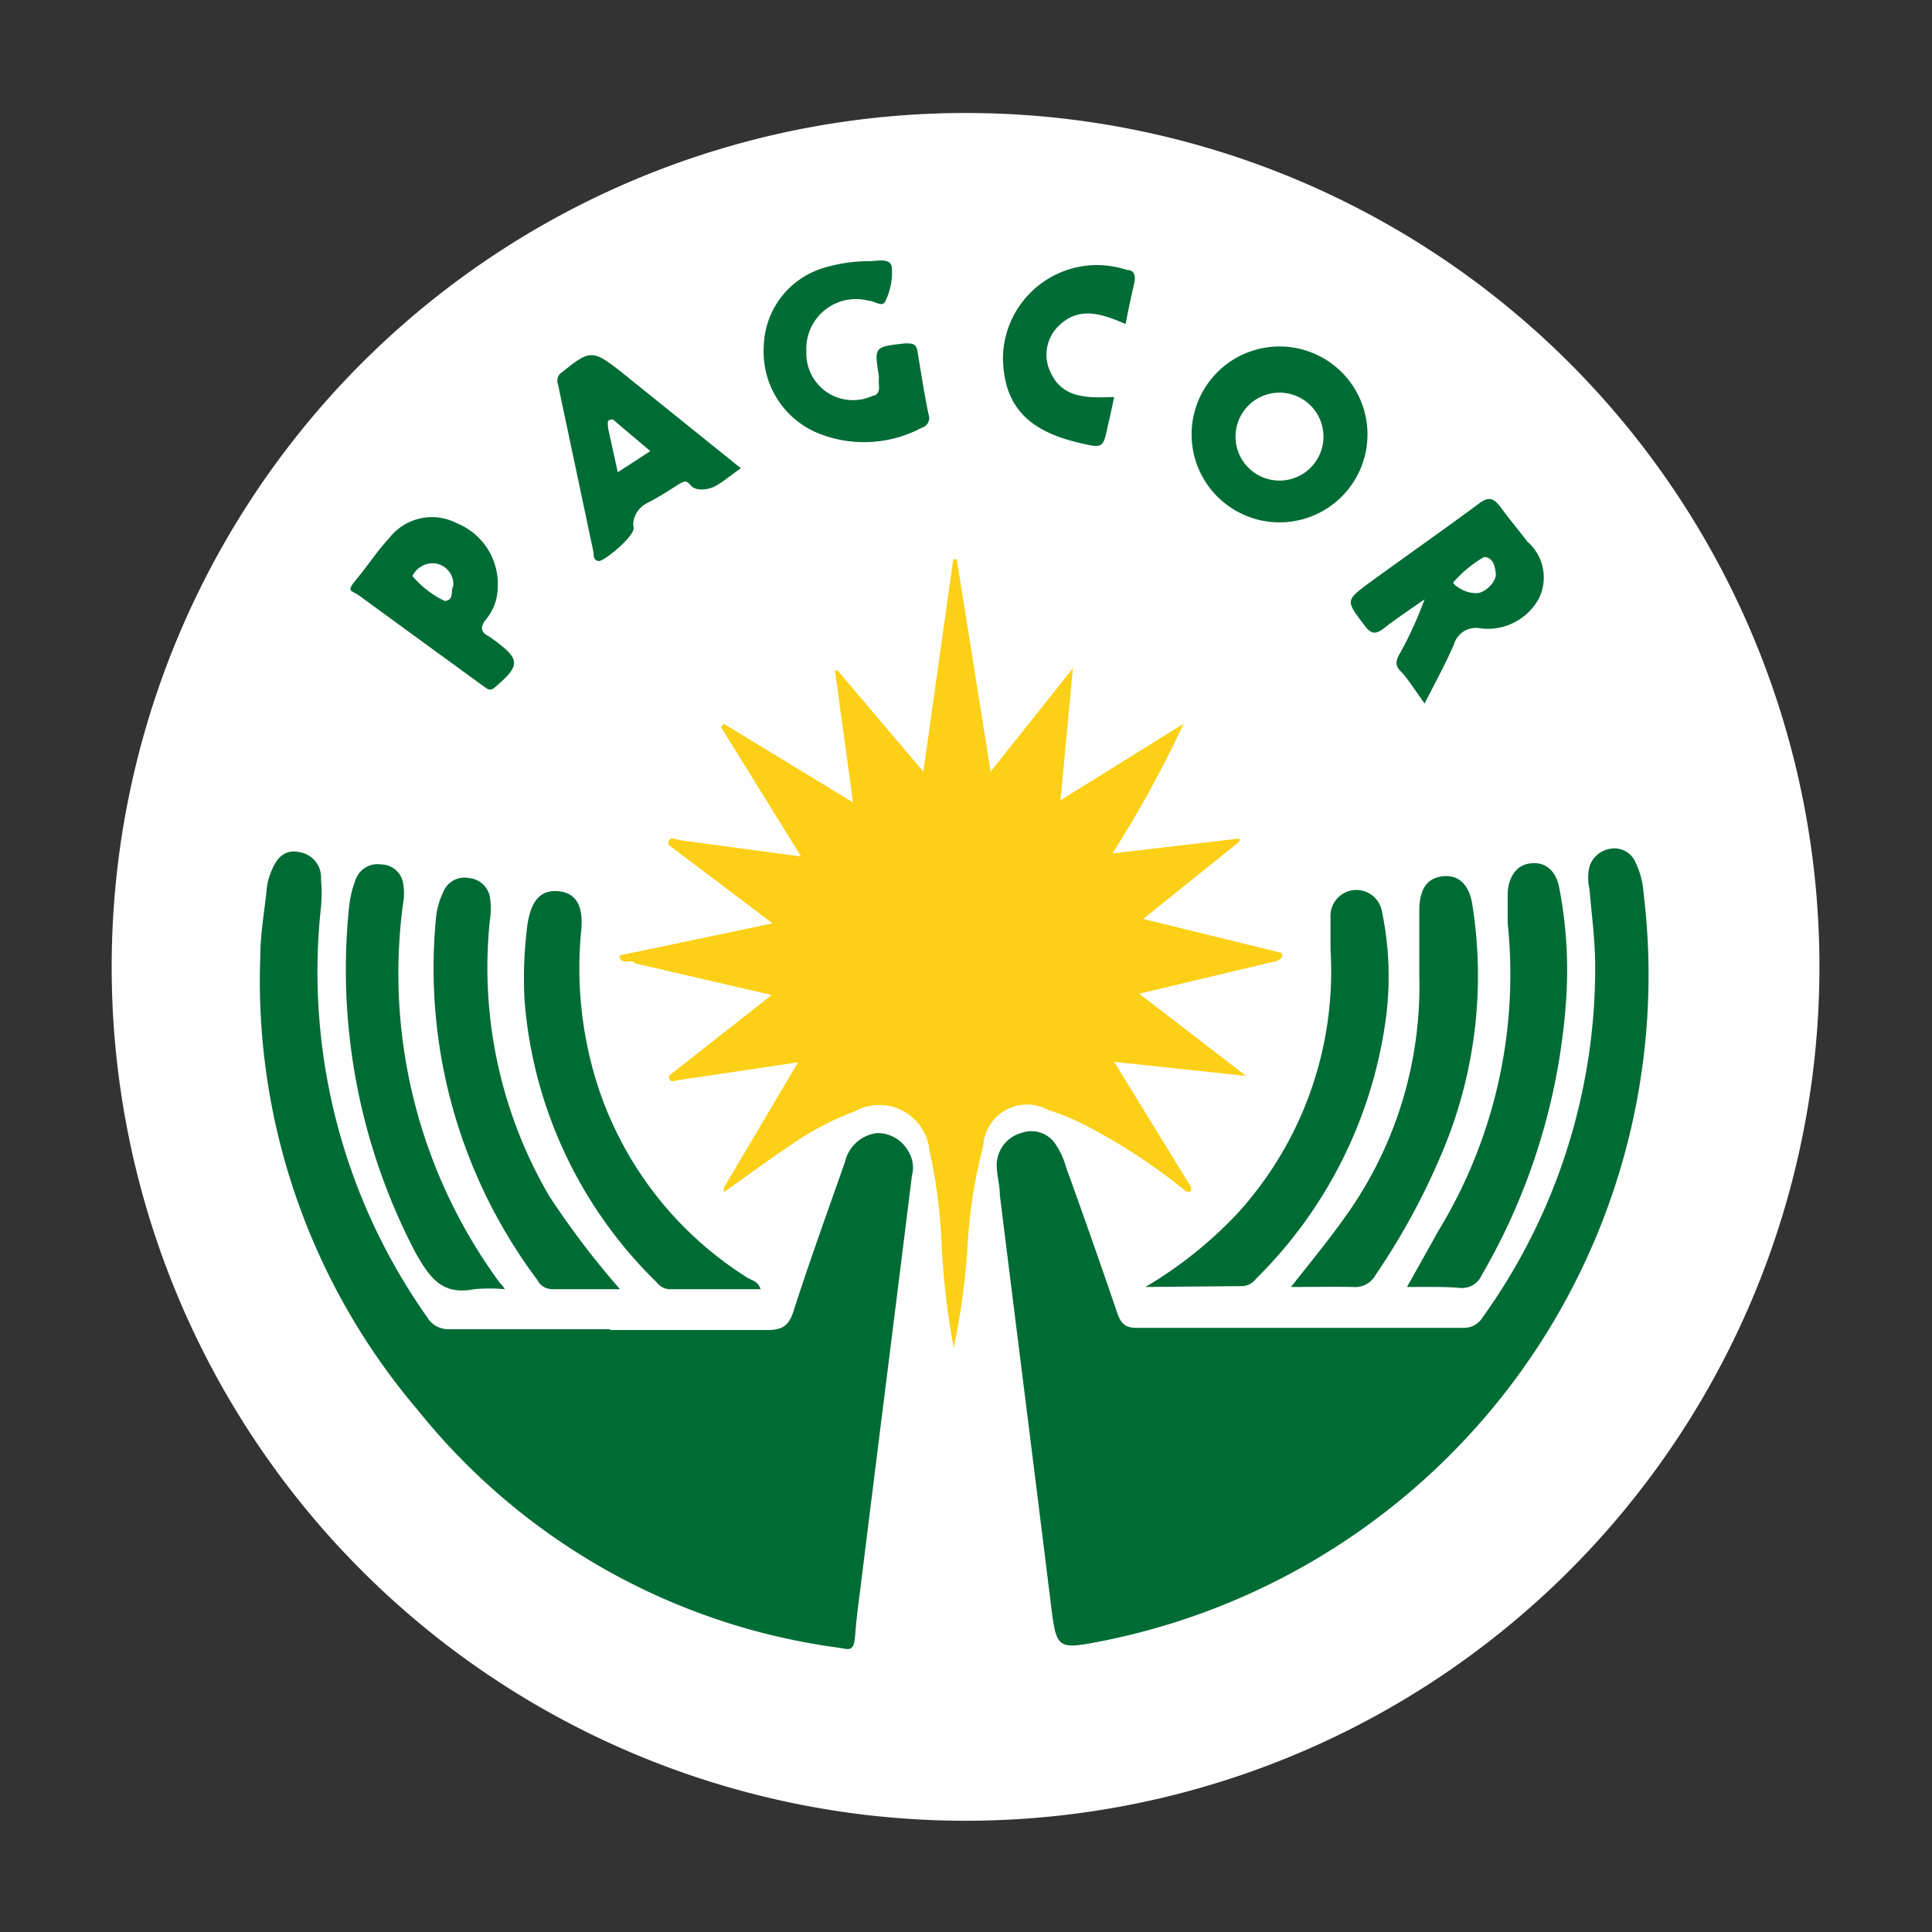 <svg id="Layer_1" data-name="Layer 1" xmlns="http://www.w3.org/2000/svg" viewBox="0 0 43.94 43.94"><rect x="0" y="0" width="43.94" height="43.94" fill="#333333" stroke="none"/><defs><style>.cls-1{fill:#fefefe;}.cls-2{fill:#fbd016;}.cls-3{fill:#006c35;}.cls-4{fill:#016c35;}</style></defs><path class="cls-1" d="M41.38,22A19.42,19.42,0,1,1,22,2.57,19.41,19.41,0,0,1,41.38,22Z"/><path class="cls-2" d="M16.47,27l1.68-2.84-2.68.4c-.1,0-.24.11-.26-.09l2.34-1.84-3.11-.72c-.07-.13-.33.08-.35-.18L17.57,21,15.2,19.21c0-.21.15-.13.27-.1l2.75.37L16.4,16.54l.06-.08,2.94,1.79-.41-3,.06,0L21,17.55l.68-4.83h.08l.77,4.83L24.4,15.2l-.28,3,2.8-1.74a25.9,25.9,0,0,1-1.62,2.95l2.89-.34,0,.07L26,20.9l3.14.77c.06.1,0,.12-.08.18l-3.15.75,2.43,1.87-3-.32L27.09,27c0,.09,0,.12-.11.1a13.19,13.19,0,0,0-2.42-1.57,4.76,4.76,0,0,0-.71-.28,1,1,0,0,0-1.49.82A11.37,11.37,0,0,0,22,28.42a15.53,15.53,0,0,1-.31,2.23,17.27,17.27,0,0,1-.28-2.48,12.08,12.08,0,0,0-.27-2,1.15,1.15,0,0,0-1.71-.89,6.55,6.55,0,0,0-1.5.8c-.48.32-.95.67-1.42,1C16.47,27.13,16.45,27.1,16.47,27Z"/><path class="cls-3" d="M13.85,30.25c1.2,0,2.39,0,3.58,0,.33,0,.5-.07.61-.41.37-1.15.78-2.28,1.18-3.42a.85.85,0,0,1,.72-.65.8.8,0,0,1,.71.4.71.71,0,0,1,.09.57c-.38,3.07-.77,6.14-1.15,9.21-.05.41-.11.82-.14,1.23s-.13.33-.41.29a14.77,14.77,0,0,1-9.53-5.39A15.06,15.06,0,0,1,5.92,21.75c0-.52.1-1.05.15-1.57a1.48,1.48,0,0,1,.12-.41c.11-.26.29-.46.62-.39A.58.58,0,0,1,7.3,20a3.35,3.35,0,0,1,0,.63,13.61,13.61,0,0,0,2.41,9.32.56.56,0,0,0,.52.28c1.23,0,2.45,0,3.67,0Z"/><path class="cls-3" d="M36.28,22c0-.6-.08-1.19-.13-1.78a1.1,1.1,0,0,1,0-.51.59.59,0,0,1,.5-.41.52.52,0,0,1,.55.32,1.86,1.86,0,0,1,.18.69,15.44,15.44,0,0,1-12.25,17c-1.12.22-1.1.22-1.24-.91-.38-3.08-.77-6.15-1.15-9.22,0-.21-.06-.42-.07-.63a.76.76,0,0,1,.55-.78.66.66,0,0,1,.81.29,1.65,1.65,0,0,1,.21.47q.6,1.66,1.17,3.33c.08.23.17.34.44.34,2.47,0,4.95,0,7.42,0a.5.5,0,0,0,.45-.24A13.62,13.62,0,0,0,36.28,22Z"/><path class="cls-3" d="M17.3,29.32H15.21a.4.4,0,0,1-.28-.16,10.05,10.05,0,0,1-3-6.41A9.29,9.29,0,0,1,12,21c.09-.55.32-.77.71-.73s.56.33.51.88a8.72,8.72,0,0,0,.17,2.79A8.11,8.11,0,0,0,17,29.06C17.1,29.12,17.24,29.14,17.3,29.32Z"/><path class="cls-3" d="M26.05,29.27a9.45,9.45,0,0,0,2.1-1.68,8.17,8.17,0,0,0,2.11-6c0-.24,0-.48,0-.72a.59.59,0,0,1,1.17-.14,7.23,7.23,0,0,1,.08,2.5,10.23,10.23,0,0,1-2.95,5.86.41.41,0,0,1-.29.16Z"/><path class="cls-3" d="M11.48,29.32a3.86,3.86,0,0,0-.69,0c-.72.14-1-.23-1.34-.83a13.87,13.87,0,0,1-1.51-7.87A2.44,2.44,0,0,1,8.09,20a.53.53,0,0,1,.58-.34.51.51,0,0,1,.5.44,1.25,1.25,0,0,1,0,.43,11.88,11.88,0,0,0,2.2,8.65S11.43,29.23,11.48,29.32Z"/><path class="cls-3" d="M14.1,29.32c-.59,0-1.06,0-1.54,0a.38.38,0,0,1-.34-.21,11.84,11.84,0,0,1-2.31-8.17,1.79,1.79,0,0,1,.17-.65.52.52,0,0,1,.59-.32.53.53,0,0,1,.47.42,1.7,1.7,0,0,1,0,.55,10.3,10.3,0,0,0,1.35,6.26A19.19,19.19,0,0,0,14.1,29.32Z"/><path class="cls-3" d="M29.36,29.27c.5-.63.95-1.18,1.35-1.76a9,9,0,0,0,1.57-5.3c0-.5,0-1,0-1.49s.17-.75.53-.79.61.18.68.67a10.33,10.33,0,0,1-.6,5.39,15.8,15.8,0,0,1-1.6,3,.53.53,0,0,1-.51.28C30.32,29.26,29.89,29.27,29.36,29.27Z"/><path class="cls-3" d="M32,29.27,32.71,28A11.21,11.21,0,0,0,34.29,21c0-.22,0-.45,0-.67s.1-.63.49-.69.61.19.68.54a9.85,9.85,0,0,1,.16,2.54A14.41,14.41,0,0,1,33.7,29a.49.49,0,0,1-.51.29C32.8,29.26,32.41,29.27,32,29.27Z"/><path class="cls-4" d="M19.77,5.94c.16,0,.47-.08.51.12a1.46,1.46,0,0,1-.14.78c-.06.17-.25,0-.38,0A1.13,1.13,0,0,0,18.34,8,1.06,1.06,0,0,0,19.85,9c.1,0,.16-.11.14-.23a1.55,1.55,0,0,1,0-.21c-.11-.68-.11-.67.59-.75.18,0,.26,0,.29.2.08.48.16,1,.25,1.42a.23.23,0,0,1-.16.3,2.79,2.79,0,0,1-2.31.14A2,2,0,0,1,17.37,7.9a1.91,1.91,0,0,1,1.41-1.82A3.53,3.53,0,0,1,19.77,5.94Z"/><path class="cls-4" d="M25.6,7.37c-.55-.24-1.08-.42-1.55.07a.91.91,0,0,0-.17,1c.27.63.85.61,1.46.59-.05.23-.09.43-.14.63-.11.54-.11.54-.66.41-1.2-.28-1.71-.87-1.73-1.93a2.14,2.14,0,0,1,2.82-2c.17,0,.2.13.17.28C25.73,6.73,25.67,7,25.6,7.37Z"/><path class="cls-3" d="M29.1,7.88a2,2,0,1,0,2,2.06A2,2,0,0,0,29.1,7.88Zm0,3.05a1,1,0,0,1-1-1,1,1,0,1,1,1,1Z"/><path class="cls-3" d="M34.74,12.32c-.2-.26-.41-.51-.6-.77s-.31-.25-.54-.07c-.8.59-1.61,1.16-2.41,1.74-.6.44-.59.43-.16,1,.16.22.27.21.47.05s.6-.43.9-.64a8.9,8.9,0,0,1-.55,1.21c-.08.14-.15.27,0,.42s.34.45.55.74c.25-.49.48-.91.67-1.35a.52.52,0,0,1,.6-.36A1.32,1.32,0,0,0,35,13.61,1.08,1.08,0,0,0,34.74,12.32Zm-1.13,1.17a.72.72,0,0,1-.47-.15.2.2,0,0,1-.09-.09,2.68,2.68,0,0,1,.7-.58c.21,0,.25.21.27.37S33.83,13.45,33.61,13.49Z"/><path class="cls-3" d="M14.13,8.46c-.65-.51-.71-.51-1.34,0a.23.23,0,0,0-.1.28l.81,3.83c0,.07,0,.18.12.19s.83-.58.79-.76.07-.44.31-.56.44-.25.66-.39.23-.12.34,0,.38.1.56,0,.35-.25.57-.4Zm-.08,2.28-.22-1c0-.11-.05-.2.11-.2l.85.72Z"/><path class="cls-3" d="M11.27,14.58l-.14-.1c-.2-.1-.22-.22-.07-.4a1.16,1.16,0,0,0,.26-.72,1.49,1.49,0,0,0-.93-1.46,1.23,1.23,0,0,0-1.54.34c-.27.29-.49.63-.74.93s-.12.25.05.37L11,15.61c.09.06.15.13.28,0C11.83,15.14,11.83,15,11.27,14.58Zm-1.15-.91a2.18,2.18,0,0,1-.74-.57.52.52,0,0,1,.47-.29.48.48,0,0,1,.46.52C10.24,13.43,10.34,13.64,10.12,13.67Z"/></svg>